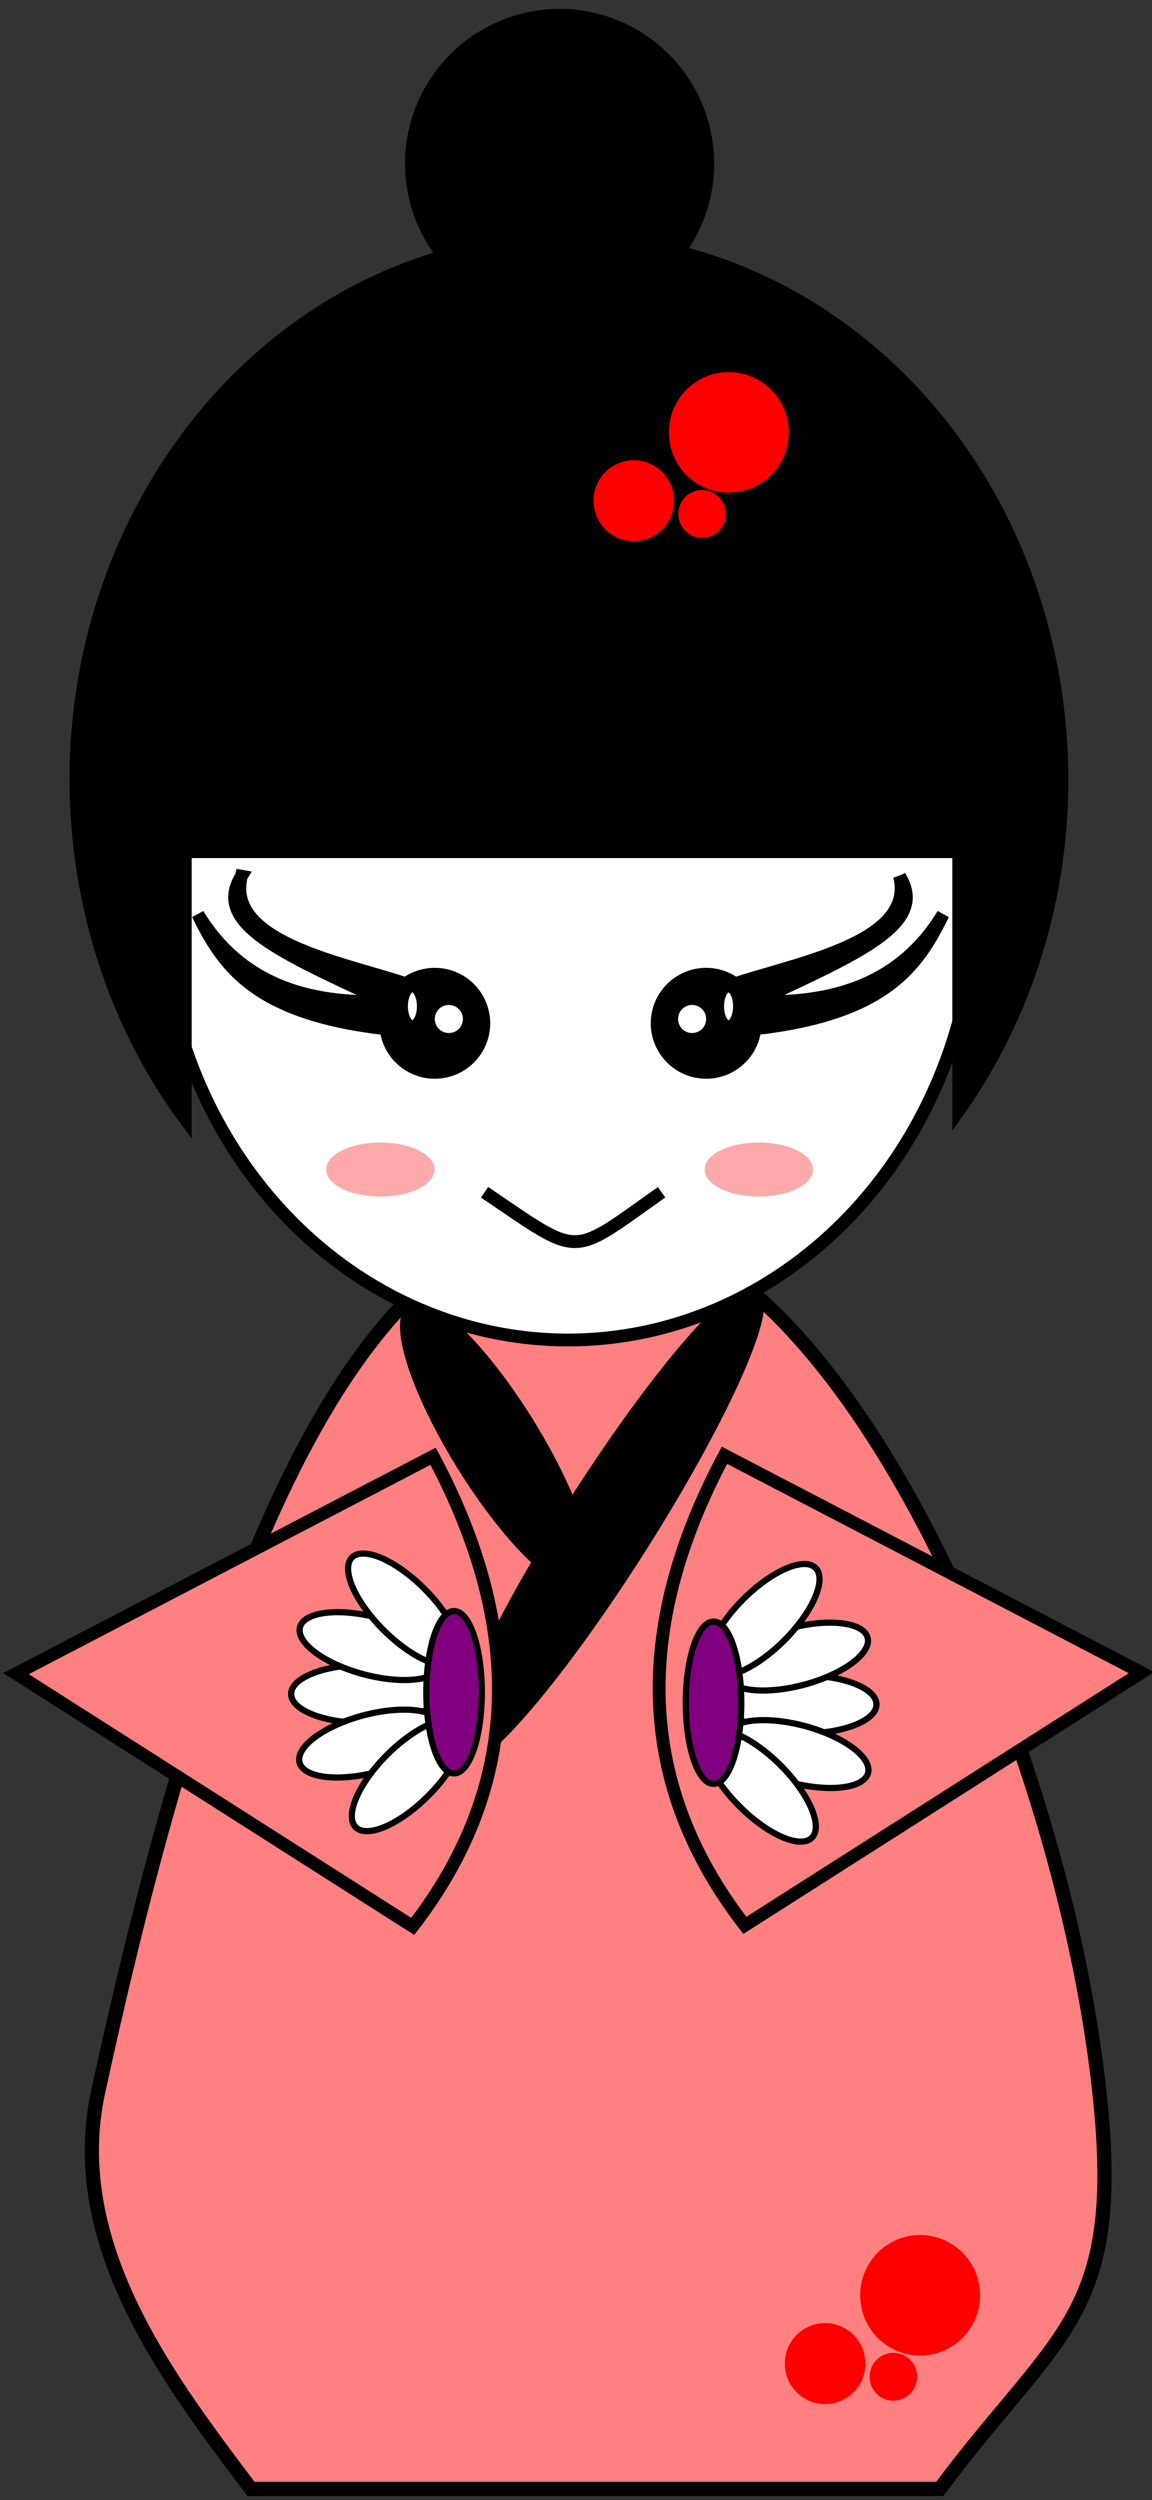 <?xml version="1.0" encoding="UTF-8" standalone="no"?>
<!-- Created with Inkscape (http://www.inkscape.org/) -->
<svg
    xmlns:inkscape="http://www.inkscape.org/namespaces/inkscape"
    xmlns:rdf="http://www.w3.org/1999/02/22-rdf-syntax-ns#"
    xmlns="http://www.w3.org/2000/svg"
    xmlns:xlink="http://www.w3.org/1999/xlink"
    xmlns:ns1="http://sozi.baierouge.fr"
    xmlns:cc="http://creativecommons.org/ns#"
    xmlns:dc="http://purl.org/dc/elements/1.1/"
    xmlns:sodipodi="http://sodipodi.sourceforge.net/DTD/sodipodi-0.dtd"
    id="svg2"
    sodipodi:docname="Geisha.svg"
    viewBox="0 0 450 976"
    version="1.1"
    inkscape:version="0.48.3.1 r9886"
  >
  <rect x="0" y="0" width="450" height="976" fill="#333333" stroke="none"/>
  <sodipodi:namedview
      id="base"
      bordercolor="#666666"
      inkscape:pageshadow="2"
      inkscape:window-y="32"
      pagecolor="#ffffff"
      inkscape:window-height="713"
      inkscape:window-maximized="1"
      inkscape:zoom="0.81"
      inkscape:window-x="-2"
      showgrid="false"
      borderopacity="1.0"
      inkscape:current-layer="layer1"
      inkscape:cx="344.28571"
      inkscape:cy="455.59821"
      inkscape:window-width="1366"
      inkscape:pageopacity="0.0"
      inkscape:document-units="px"
  />
  <g
      id="layer1"
      inkscape:label="Capa 1"
      inkscape:groupmode="layer"
      transform="translate(0 -76.362)"
    >
    <path
        id="path3830"
        sodipodi:nodetypes="sccsccss"
        style="stroke:#000000;stroke-width:5.552;fill:#ff8080"
        inkscape:connector-curvature="0"
        d="m229.84 553.44c-11.547 0.247-23.235 1.959-34.969 5.241l-0.094 0.038c-77.02 32.55-123.79 184.15-156.47 334.4-13.171 60.57 29.928 115.18 59.721 154.88h269.06c48.41-64.82 74.29-67.37 60.79-167.79-18.54-137.77-104.01-328.78-198.04-326.77z"
    />
    <path
        id="path4036"
        sodipodi:rx="17.901234"
        sodipodi:ry="67.283951"
        style="stroke:#000000;stroke-width:5;fill:#000000"
        sodipodi:type="arc"
        d="m319.43 556.06a17.901 67.284 0 1 1 -0.008 0.006"
        sodipodi:open="true"
        transform="matrix(.637 -0.602 .495 .775 -320.14 352.41)"
        sodipodi:cy="622.1153"
        sodipodi:cx="322.83951"
        sodipodi:end="10.803505"
        sodipodi:start="4.520799"
    />
    <path
        id="path4016"
        sodipodi:rx="15.432098"
        sodipodi:ry="107.40741"
        style="stroke:#000000;stroke-width:5;fill:#000000"
        sodipodi:type="arc"
        d="m-165.28 527.17a15.432 107.41 0 1 1 -0.007 0.01"
        sodipodi:open="true"
        transform="matrix(.844 .536 -.536 .844 712.81 225.5)"
        sodipodi:cy="632.60907"
        sodipodi:cx="-162.34567"
        sodipodi:end="10.803505"
        sodipodi:start="4.520799"
    />
    <path
        id="path2985-4"
        sodipodi:rx="192.55319"
        sodipodi:ry="211.17021"
        style="stroke:#000000;stroke-width:6.037;fill:#ffffff"
        sodipodi:type="arc"
        d="m419.72 353.03a192.55 211.17 0 1 1 -0.091 0.019"
        sodipodi:open="true"
        transform="matrix(.828 0 0 .828 -155.42 -39.459)"
        sodipodi:cy="560.34088"
        sodipodi:cx="456.38297"
        sodipodi:end="10.803505"
        sodipodi:start="4.520799"
    />
    <path
        id="path2985"
        style="stroke:#000000;stroke-width:5;fill:#000000"
        inkscape:connector-curvature="0"
        d="m219.25 82.344c-3.845-0.039-7.765 0.302-11.688 1.062v0.031c-31.365 6.099-51.866 36.445-45.781 67.812 1.851 9.541 5.97 18.068 11.656 25.156-97.484 27.92-159.67 134.49-140.22 244.48 6.202 35.07 20.012 66.39 39.155 92.37v-104.41h302.12v101.09c32.724-46.384 47.765-107.4 36.781-169.5-14.979-84.689-74.17-147.66-146.22-165.72 9.343-12.591 13.565-28.895 10.344-45.5-5.326-27.456-29.239-46.599-56.156-46.875z"
    />
    <path
        id="path3009"
        style="stroke:#000000;stroke-width:5;fill:#000000"
        inkscape:connector-curvature="0"
        d="m94.292 418.42c-11.457 18.473 15.563 29.836 56.375 48.906-30.67 1.057-56.844-6.809-73.375-34.031 9.79 19.786 21.84 38.816 73.375 44.688l0.125-0.312c0.059 0.602 0.132 1.206 0.25 1.812 2.014 10.382 12.055 17.17 22.438 15.156 10.382-2.014 17.17-12.055 15.156-22.438-2.014-10.382-12.055-17.17-22.438-15.156h-0.031c-3.953 0.769-7.378 2.702-10 5.375l0.906-2.531c-25.87-8.21-68.958-16.43-62.798-41.47z"
    />
    <path
        id="path3802"
        sodipodi:rx="7.9787235"
        sodipodi:ry="7.9787235"
        style="stroke:#000000;stroke-width:5;fill:#ffffff"
        sodipodi:type="arc"
        d="m427.74 706.76a7.979 7.979 0 1 1 -0.004 0.001"
        sodipodi:open="true"
        transform="translate(-254.34 -240.34)"
        sodipodi:cy="714.59625"
        sodipodi:cx="429.25531"
        sodipodi:end="10.803505"
        sodipodi:start="4.520799"
    />
    <path
        id="path3800"
        sodipodi:rx="4.2553191"
        sodipodi:ry="7.9787235"
        style="stroke:#000000;stroke-width:5;fill:#ffffff"
        sodipodi:type="arc"
        d="m398.13 647.19a4.255 7.979 0 1 1 -0.002 0.001"
        sodipodi:open="true"
        transform="translate(-238.13 -185.7)"
        sodipodi:cy="655.02173"
        sodipodi:cx="398.93616"
        sodipodi:end="10.803505"
        sodipodi:start="4.520799"
    />
    <path
        id="path3009-9"
        style="stroke:#000000;stroke-width:5;fill:#000000"
        inkscape:connector-curvature="0"
        d="m351.4 418.42c11.457 18.473-15.563 29.836-56.375 48.906 30.67 1.057 56.844-6.809 73.375-34.031-9.79 19.786-21.84 38.816-73.375 44.688l-0.125-0.312c-0.059 0.602-0.132 1.206-0.25 1.812-2.014 10.382-12.055 17.17-22.438 15.156-10.382-2.014-17.17-12.055-15.156-22.438 2.014-10.382 12.055-17.17 22.438-15.156h0.031c3.953 0.769 7.378 2.702 10 5.375l-0.906-2.531c25.855-8.209 68.941-16.427 62.781-41.469z"
    />
    <path
        id="path3802-5"
        sodipodi:rx="7.9787235"
        sodipodi:ry="7.9787235"
        style="stroke:#000000;stroke-width:5;fill:#ffffff"
        sodipodi:type="arc"
        d="m427.74 706.76a7.979 7.979 0 1 1 -0.004 0.001"
        sodipodi:open="true"
        transform="matrix(-1 0 0 1 700.03 -240.34)"
        sodipodi:cy="714.59625"
        sodipodi:cx="429.25531"
        sodipodi:end="10.803505"
        sodipodi:start="4.520799"
    />
    <path
        id="path3800-1"
        sodipodi:rx="4.2553191"
        sodipodi:ry="7.9787235"
        style="stroke:#000000;stroke-width:5;fill:#ffffff"
        sodipodi:type="arc"
        d="m398.13 647.19a4.255 7.979 0 1 1 -0.002 0.001"
        sodipodi:open="true"
        transform="matrix(-1 0 0 1 683.82 -185.7)"
        sodipodi:cy="655.02173"
        sodipodi:cx="398.93616"
        sodipodi:end="10.803505"
        sodipodi:start="4.520799"
    />
    <path
        id="path3828"
        sodipodi:nodetypes="cc"
        style="stroke:#000000;stroke-width:5;fill:none"
        inkscape:connector-curvature="0"
        d="m189.28 541.81c38.19 25.766 32.896 25.596 69.149 0"
    />
    <path
        id="path3835"
        style="stroke:#000000;stroke-width:5;fill:#ff8080"
        d="m169.19 644.86c36.474 68.381 33.816 129.56-7.974 183.53l-154.96-98.67z"
        inkscape:transform-center-x="26.51206"
        sodipodi:nodetypes="cccc"
        inkscape:transform-center-y="1.6603892"
        inkscape:connector-curvature="0"
    />
    <path
        id="path3835-4"
        style="stroke:#000000;stroke-width:5;fill:#ff8080"
        d="m282.98 644.47c-36.474 68.381-33.816 129.56 7.974 183.53l154.95-98.67z"
        inkscape:transform-center-x="-26.512061"
        sodipodi:nodetypes="cccc"
        inkscape:transform-center-y="1.6603892"
        inkscape:connector-curvature="0"
    />
    <path
        id="path3870"
        sodipodi:rx="34.042553"
        sodipodi:ry="34.042553"
        style="stroke:#ff0000;stroke-width:10;fill:#ffffff"
        sodipodi:type="arc"
        d="m106.38 175.77a34.043 34.043 0 1 1 -0 0"
        sodipodi:open="true"
        transform="translate(130.05 7.656)"
        sodipodi:cy="209.80899"
        sodipodi:cx="106.38298"
        sodipodi:end="10.995574"
        sodipodi:start="4.712389"
    />
    <path
        id="path3874"
        sodipodi:rx="28.527607"
        sodipodi:ry="28.527607"
        style="stroke:#ff0000;stroke-width:10;fill:#ff0000"
        sodipodi:type="arc"
        d="m139.26 150.83a28.528 28.528 0 1 1 -57.055 0 28.528 28.528 0 1 1 57.055 0z"
        transform="matrix(.698 0 0 .698 207.42 139.88)"
        sodipodi:cy="150.82845"
        sodipodi:cx="110.7362"
    />
    <path
        id="path3874-4"
        sodipodi:rx="28.527607"
        sodipodi:ry="28.527607"
        style="stroke:#ff0000;stroke-width:10;fill:#ff0000"
        sodipodi:type="arc"
        d="m139.26 150.83a28.528 28.528 0 1 1 -57.055 0 28.528 28.528 0 1 1 57.055 0z"
        transform="matrix(.469 0 0 .469 195.66 201.09)"
        sodipodi:cy="150.82845"
        sodipodi:cx="110.7362"
    />
    <path
        id="path3874-3"
        sodipodi:rx="28.527607"
        sodipodi:ry="28.527607"
        style="stroke:#ff0000;stroke-width:10;fill:#ff0000"
        sodipodi:type="arc"
        d="m139.26 150.83a28.528 28.528 0 1 1 -57.055 0 28.528 28.528 0 1 1 57.055 0z"
        transform="matrix(.277 0 0 .277 243.59 235.2)"
        sodipodi:cy="150.82845"
        sodipodi:cx="110.7362"
    />
    <path
        id="path3920"
        sodipodi:rx="33.950619"
        sodipodi:ry="12.345679"
        style="fill:#ffaaaa"
        sodipodi:type="arc"
        d="m-90.123 630.14a33.951 12.346 0 1 1 -67.901 0 33.951 12.346 0 1 1 67.901 0z"
        transform="matrix(.623 0 0 .85 225.89 -2.689)"
        sodipodi:cy="630.13995"
        sodipodi:cx="-124.07407"
    />
    <path
        id="path3920-3"
        sodipodi:rx="33.950619"
        sodipodi:ry="12.345679"
        style="fill:#ffaaaa"
        sodipodi:type="arc"
        d="m-90.123 630.14a33.951 12.346 0 1 1 -67.901 0 33.951 12.346 0 1 1 67.901 0z"
        transform="matrix(.623 0 0 .85 373.71 -2.689)"
        sodipodi:cy="630.13995"
        sodipodi:cx="-124.07407"
    />
    <path
        id="path3942-0"
        sodipodi:rx="23.456791"
        sodipodi:ry="59.259258"
        style="stroke:#000000;stroke-width:5;fill:#ffffff"
        sodipodi:type="arc"
        d="m-254.32 656.07a23.457 59.259 0 1 1 -46.914 0 23.457 59.259 0 1 1 46.914 0z"
        transform="matrix(0 -.484 .484 0 -175.13 603.21)"
        sodipodi:cy="656.06586"
        sodipodi:cx="-277.77777"
    />
    <path
        id="path3942-00"
        sodipodi:rx="23.456791"
        sodipodi:ry="59.259258"
        style="stroke:#000000;stroke-width:5;fill:#ffffff"
        sodipodi:type="arc"
        d="m-254.32 656.07a23.457 59.259 0 1 1 -46.914 0 23.457 59.259 0 1 1 46.914 0z"
        transform="matrix(.125 -.468 .468 .125 -127.4 506.97)"
        sodipodi:cy="656.06586"
        sodipodi:cx="-277.77777"
    />
    <path
        id="path3942-1"
        sodipodi:rx="23.456791"
        sodipodi:ry="59.259258"
        style="stroke:#000000;stroke-width:5;fill:#ffffff"
        sodipodi:type="arc"
        d="m-254.32 656.07a23.457 59.259 0 1 1 -46.914 0 23.457 59.259 0 1 1 46.914 0z"
        transform="matrix(.342 -.342 .342 .342 28.395 385.26)"
        sodipodi:cy="656.06586"
        sodipodi:cx="-277.77777"
    />
    <path
        id="path3942"
        sodipodi:rx="23.456791"
        sodipodi:ry="59.259258"
        style="stroke:#000000;stroke-width:5;fill:#ffffff"
        sodipodi:type="arc"
        d="m-254.32 656.07a23.457 59.259 0 1 1 -46.914 0 23.457 59.259 0 1 1 46.914 0z"
        transform="matrix(-.125 -.468 .468 -.125 -197.01 709.04)"
        sodipodi:cy="656.06586"
        sodipodi:cx="-277.77777"
    />
    <path
        id="path3942-9"
        sodipodi:rx="23.456791"
        sodipodi:ry="59.259258"
        style="stroke:#000000;stroke-width:5;fill:#ffffff"
        sodipodi:type="arc"
        d="m-254.32 656.07a23.457 59.259 0 1 1 -46.914 0 23.457 59.259 0 1 1 46.914 0z"
        transform="matrix(-.342 -.342 .342 -.342 -160.15 898.8)"
        sodipodi:cy="656.06586"
        sodipodi:cx="-277.77777"
    />
    <path
        id="path3940"
        sodipodi:rx="65.432098"
        sodipodi:ry="22.222221"
        style="stroke:#000000;stroke-width:5;fill:#800080"
        sodipodi:type="arc"
        d="m-139.51 769.65a65.432 22.222 0 1 1 -130.86 0 65.432 22.222 0 1 1 130.86 0z"
        transform="matrix(0 -.484 .484 0 -195.14 637.79)"
        sodipodi:cy="769.64612"
        sodipodi:cx="-204.93828"
    />
    <path
        id="path3942-0-4"
        sodipodi:rx="23.456791"
        sodipodi:ry="59.259258"
        style="stroke:#000000;stroke-width:5;fill:#ffffff"
        sodipodi:type="arc"
        d="m-254.32 656.07a23.457 59.259 0 1 1 -46.914 0 23.457 59.259 0 1 1 46.914 0z"
        transform="matrix(0 -.484 -.484 0 631.23 607.3)"
        sodipodi:cy="656.06586"
        sodipodi:cx="-277.77777"
    />
    <path
        id="path3942-00-7"
        sodipodi:rx="23.456791"
        sodipodi:ry="59.259258"
        style="stroke:#000000;stroke-width:5;fill:#ffffff"
        sodipodi:type="arc"
        d="m-254.32 656.07a23.457 59.259 0 1 1 -46.914 0 23.457 59.259 0 1 1 46.914 0z"
        transform="matrix(-.125 -.468 -.468 .125 583.49 511.06)"
        sodipodi:cy="656.06586"
        sodipodi:cx="-277.77777"
    />
    <path
        id="path3942-1-2"
        sodipodi:rx="23.456791"
        sodipodi:ry="59.259258"
        style="stroke:#000000;stroke-width:5;fill:#ffffff"
        sodipodi:type="arc"
        d="m-254.32 656.07a23.457 59.259 0 1 1 -46.914 0 23.457 59.259 0 1 1 46.914 0z"
        transform="matrix(-.342 -.342 -.342 .342 427.7 389.35)"
        sodipodi:cy="656.06586"
        sodipodi:cx="-277.77777"
    />
    <path
        id="path3942-5"
        sodipodi:rx="23.456791"
        sodipodi:ry="59.259258"
        style="stroke:#000000;stroke-width:5;fill:#ffffff"
        sodipodi:type="arc"
        d="m-254.32 656.07a23.457 59.259 0 1 1 -46.914 0 23.457 59.259 0 1 1 46.914 0z"
        transform="matrix(.125 -.468 -.468 -.125 653.11 713.13)"
        sodipodi:cy="656.06586"
        sodipodi:cx="-277.77777"
    />
    <path
        id="path3942-9-7"
        sodipodi:rx="23.456791"
        sodipodi:ry="59.259258"
        style="stroke:#000000;stroke-width:5;fill:#ffffff"
        sodipodi:type="arc"
        d="m-254.32 656.07a23.457 59.259 0 1 1 -46.914 0 23.457 59.259 0 1 1 46.914 0z"
        transform="matrix(.342 -.342 -.342 -.342 616.25 902.89)"
        sodipodi:cy="656.06586"
        sodipodi:cx="-277.77777"
    />
    <path
        id="path3940-0"
        sodipodi:rx="65.432098"
        sodipodi:ry="22.222221"
        style="stroke:#000000;stroke-width:5;fill:#800080"
        sodipodi:type="arc"
        d="m-139.51 769.65a65.432 22.222 0 1 1 -130.86 0 65.432 22.222 0 1 1 130.86 0z"
        transform="matrix(0 -.484 -.484 0 651.24 641.88)"
        sodipodi:cy="769.64612"
        sodipodi:cx="-204.93828"
    />
    <path
        id="path3870-2"
        sodipodi:rx="34.042553"
        sodipodi:ry="34.042553"
        style="stroke:#ff0000;stroke-width:10;fill:#ffffff"
        sodipodi:type="arc"
        d="m106.38 175.77a34.043 34.043 0 1 1 -0 0"
        sodipodi:open="true"
        transform="translate(204.77 734.9)"
        sodipodi:cy="209.80899"
        sodipodi:cx="106.38298"
        sodipodi:end="10.995574"
        sodipodi:start="4.712389"
    />
    <path
        id="path3874-6"
        sodipodi:rx="28.527607"
        sodipodi:ry="28.527607"
        style="stroke:#ff0000;stroke-width:10;fill:#ff0000"
        sodipodi:type="arc"
        d="m139.26 150.83a28.528 28.528 0 1 1 -57.055 0 28.528 28.528 0 1 1 57.055 0z"
        transform="matrix(.698 0 0 .698 282.14 867.12)"
        sodipodi:cy="150.82845"
        sodipodi:cx="110.7362"
    />
    <path
        id="path3874-4-1"
        sodipodi:rx="28.527607"
        sodipodi:ry="28.527607"
        style="stroke:#ff0000;stroke-width:10;fill:#ff0000"
        sodipodi:type="arc"
        d="m139.26 150.83a28.528 28.528 0 1 1 -57.055 0 28.528 28.528 0 1 1 57.055 0z"
        transform="matrix(.469 0 0 .469 270.38 928.33)"
        sodipodi:cy="150.82845"
        sodipodi:cx="110.7362"
    />
    <path
        id="path3874-3-0"
        sodipodi:rx="28.527607"
        sodipodi:ry="28.527607"
        style="stroke:#ff0000;stroke-width:10;fill:#ff0000"
        sodipodi:type="arc"
        d="m139.26 150.83a28.528 28.528 0 1 1 -57.055 0 28.528 28.528 0 1 1 57.055 0z"
        transform="matrix(.277 0 0 .277 318.32 962.44)"
        sodipodi:cy="150.82845"
        sodipodi:cx="110.7362"
    />
  </g
  >
</svg
>
